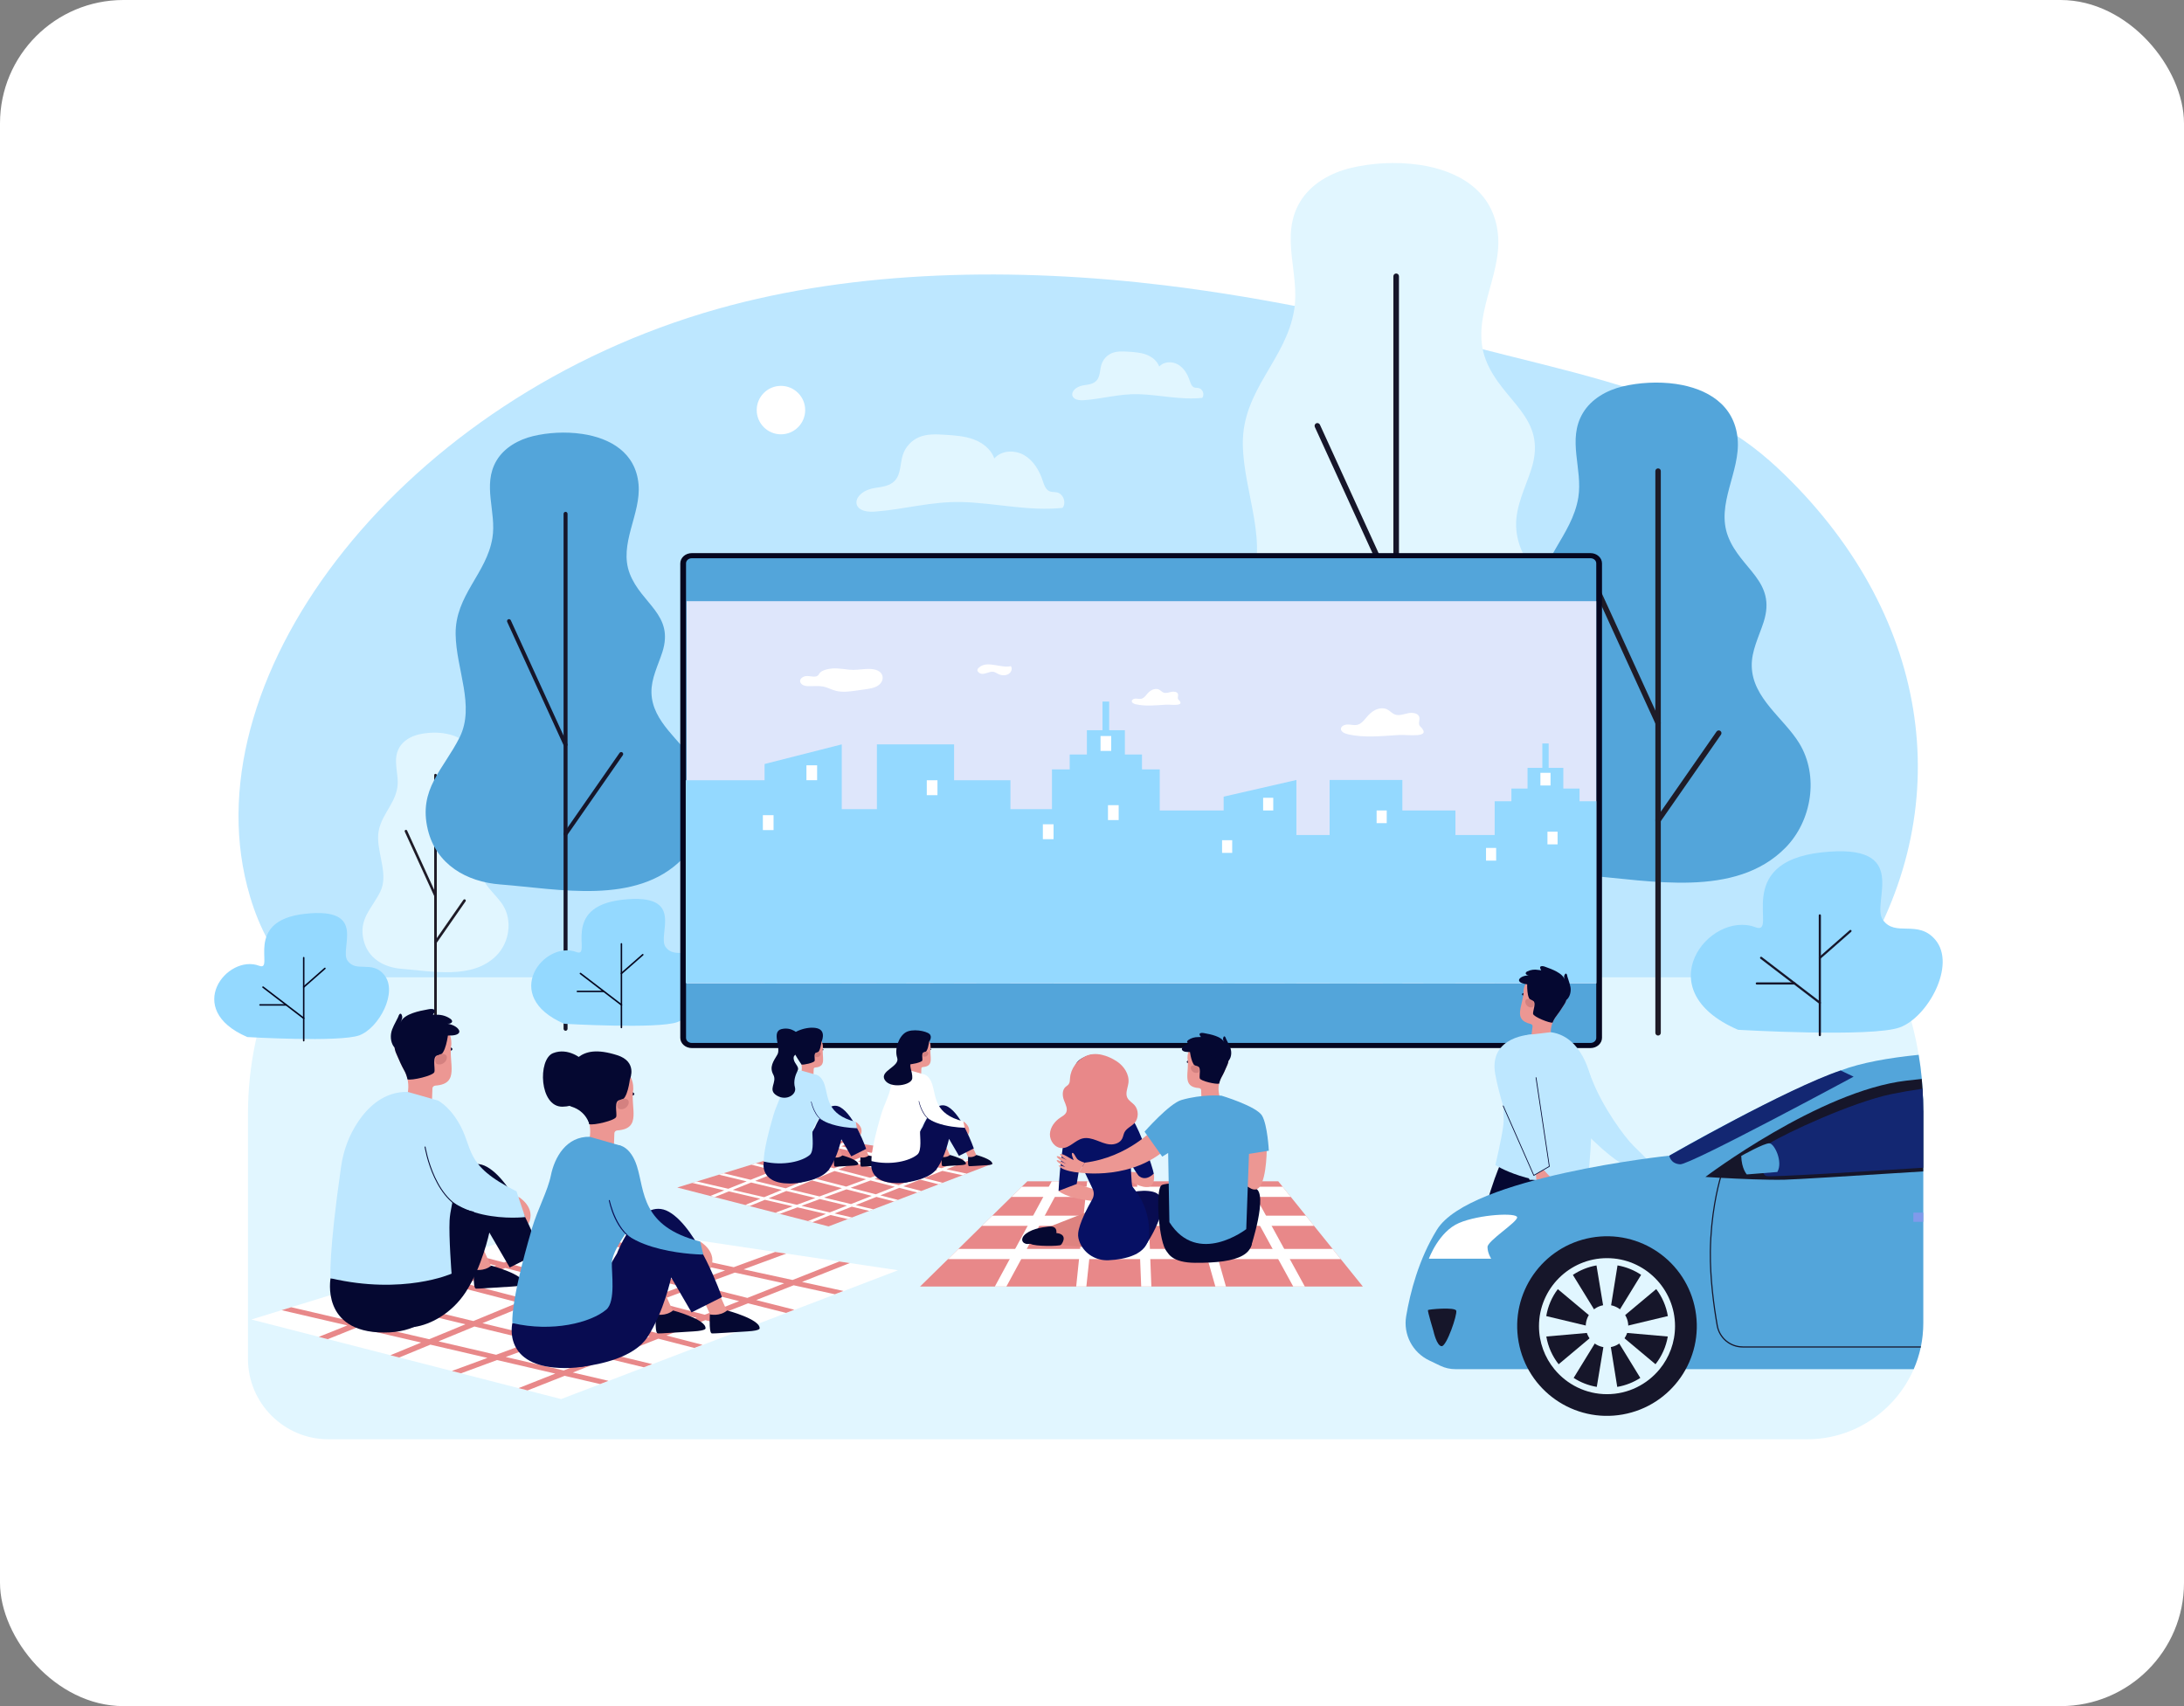 <?xml version="1.0" encoding="UTF-8"?>
<svg id="Layer_2" data-name="Layer 2" xmlns="http://www.w3.org/2000/svg" viewBox="0 0 384 300">
  <rect x="0" y="0" width="384" height="300" fill="#808080" stroke="none"/>
  <defs>
    <style>
      .cls-1 {
        fill: #d48180;
      }

      .cls-1, .cls-2, .cls-3, .cls-4, .cls-5, .cls-6, .cls-7, .cls-8, .cls-9, .cls-10, .cls-11, .cls-12, .cls-13, .cls-14, .cls-15, .cls-16, .cls-17, .cls-18 {
        stroke-width: 0px;
      }

      .cls-2 {
        fill: #94d9ff;
      }

      .cls-3 {
        fill: #e1f6ff;
      }

      .cls-4 {
        fill: #061064;
      }

      .cls-5 {
        fill: #809aeb;
      }

      .cls-6 {
        fill: #53a5da;
      }

      .cls-7 {
        fill: #e88889;
      }

      .cls-8 {
        fill: #16162a;
      }

      .cls-9 {
        fill: #bde7ff;
      }

      .cls-10 {
        fill: #080c51;
      }

      .cls-11 {
        fill: #1e1b27;
      }

      .cls-12 {
        fill: #050831;
      }

      .cls-13 {
        fill: #de8380;
      }

      .cls-14 {
        fill: #132772;
      }

      .cls-15 {
        fill: #05061f;
      }

      .cls-16 {
        fill: #ec9793;
      }

      .cls-17 {
        fill: #fff;
      }

      .cls-18 {
        fill: #dee6fb;
      }
    </style>
  </defs>
  <g id="_レイヤー_1" data-name="レイヤー 1">
    <rect class="cls-17" width="384" height="300" rx="21.7" ry="21.7"/>
    <g>
      <path class="cls-3" d="M338.15,195.3v37.37c0,1.4-.14,2.76-.41,4.09-.01.07-.03.14-.04.2-.29,1.32-.7,2.59-1.23,3.81-3.15,7.23-10.37,12.31-18.72,12.31H57.72c-7.77,0-14.12-6.36-14.12-14.12v-43.12c0-33.47,27.38-60.85,60.85-60.85h173.39c29.83,0,54.79,21.95,59.51,50.5.23,1.4.41,2.81.55,4.24.05.57.1,1.14.13,1.72.08,1.27.12,2.56.12,3.86Z"/>
      <path class="cls-9" d="M325.5,171.85H51.78c-.24-.26-.48-.53-.71-.8-4.04-4.7-6.27-9.96-7.62-15.26-9.6-37.58,27.48-85.9,82.78-101.49,24.44-6.89,52.4-7.31,78.63-4.12,18.72,2.28,36.78,6.31,54.41,10.87,14.75,3.81,32.12,7.4,44.1,14.34,4.61,2.67,8.3,5.92,11.63,9.28,25.35,25.62,29.19,59.36,10.5,87.18Z"/>
      <g>
        <path class="cls-3" d="M249.56,28.98c6.9,1.02,13.12,4.59,13.83,12.35.67,7.35-4.94,14.62-2.16,21.91,2.85,7.47,10.97,10.03,8.01,19.27-1.06,3.29-2.76,6.5-2.67,9.96.18,7.24,7.25,11.66,10.7,17.35,4.46,7.33,2.81,17.43-3.13,23.46-11.28,11.46-30.41,7.34-44.64,6.26-8.27-.63-15.73-4.87-17.79-13.46-2.4-9.97,3.88-14.78,7.81-22.66,3.82-7.67-.88-16.71-1-25.29-.13-9.58,7.61-14.85,9.03-23.65,1.03-6.37-2.56-12.93,1.01-18.95,1.89-3.19,5.39-5.15,8.99-6.01,3.57-.85,7.92-1.14,12.02-.53Z"/>
        <path class="cls-8" d="M245.48,175.4c-.27,0-.49-.22-.49-.49V48.58c0-.27.22-.49.49-.49s.49.22.49.49v126.33c0,.27-.22.49-.49.49Z"/>
        <path class="cls-8" d="M245.48,105.71c-.19,0-.36-.11-.44-.29l-13.86-30.34c-.11-.24,0-.53.24-.65.24-.11.53,0,.65.24l13.86,30.34c.11.24,0,.53-.24.65-.07.03-.13.04-.2.04Z"/>
        <path class="cls-8" d="M245.48,127.62c-.1,0-.19-.03-.28-.09-.22-.15-.28-.46-.12-.68l13.65-19.62c.15-.22.46-.28.68-.12.22.15.28.46.12.68l-13.65,19.62c-.09.14-.25.21-.4.21Z"/>
      </g>
      <g>
        <path class="cls-6" d="M294.71,67.52c5.4.8,10.26,3.59,10.81,9.66.52,5.75-3.86,11.43-1.69,17.13,2.23,5.84,8.58,7.84,6.26,15.07-.83,2.57-2.16,5.08-2.09,7.78.14,5.66,5.67,9.12,8.37,13.56,3.48,5.73,2.19,13.63-2.44,18.34-8.82,8.96-23.78,5.74-34.9,4.89-6.46-.49-12.29-3.8-13.91-10.52-1.88-7.8,3.04-11.55,6.11-17.72,2.99-6-.69-13.07-.78-19.77-.1-7.49,5.95-11.61,7.06-18.49.8-4.98-2-10.11.79-14.81,1.48-2.49,4.21-4.03,7.03-4.7,2.79-.66,6.19-.89,9.4-.42Z"/>
        <path class="cls-11" d="M291.53,182.09c-.26,0-.48-.21-.48-.48v-98.77c0-.26.21-.48.48-.48s.48.21.48.48v98.77c0,.26-.21.48-.48.48Z"/>
        <path class="cls-11" d="M291.53,127.61c-.18,0-.35-.1-.43-.28l-10.84-23.72c-.11-.24,0-.52.24-.63.24-.11.52,0,.63.24l10.84,23.72c.11.24,0,.52-.24.63-.06.03-.13.04-.2.04Z"/>
        <path class="cls-11" d="M291.53,144.73c-.09,0-.19-.03-.27-.09-.22-.15-.27-.45-.12-.66l10.67-15.34c.15-.22.45-.27.66-.12.22.15.27.45.12.66l-10.67,15.34c-.09.13-.24.2-.39.2Z"/>
      </g>
      <g>
        <path class="cls-3" d="M78.09,128.96c2.58.38,4.91,1.72,5.18,4.63.25,2.75-1.85,5.48-.81,8.2,1.07,2.8,4.11,3.75,3,7.22-.4,1.23-1.03,2.43-1,3.73.07,2.71,2.71,4.37,4.01,6.49,1.67,2.74,1.05,6.53-1.17,8.78-4.22,4.29-11.39,2.75-16.71,2.34-3.1-.24-5.89-1.82-6.66-5.04-.9-3.73,1.45-5.53,2.92-8.49,1.43-2.87-.33-6.26-.37-9.47-.05-3.59,2.85-5.56,3.38-8.86.38-2.38-.96-4.84.38-7.09.71-1.19,2.02-1.93,3.37-2.25,1.34-.32,2.96-.43,4.5-.2Z"/>
        <path class="cls-11" d="M76.57,183.83c-.13,0-.23-.1-.23-.23v-47.3c0-.13.1-.23.23-.23s.23.1.23.23v47.3c0,.13-.1.23-.23.23Z"/>
        <path class="cls-11" d="M76.57,157.73c-.09,0-.17-.05-.21-.13l-5.19-11.36c-.05-.11,0-.25.11-.3.11-.05.25,0,.3.11l5.19,11.36c.05.11,0,.25-.11.3-.03.01-.06.02-.09.02Z"/>
        <path class="cls-11" d="M76.56,165.94s-.09-.01-.13-.04c-.1-.07-.13-.21-.06-.32l5.11-7.35c.07-.1.21-.13.32-.06.1.07.13.21.06.32l-5.11,7.35c-.04.06-.12.1-.19.1Z"/>
      </g>
      <g>
        <path class="cls-2" d="M43.42,182.35s16.35.96,19.76-.3c3.4-1.25,6.92-7.63,4.32-10.7-2.13-2.51-4.87-.28-6.39-2.42-1.52-2.13,3.65-9.47-7.47-8.25-11.12,1.22-5.19,10.23-8.07,9.14-5.64-2.13-13.41,7.66-2.13,12.51Z"/>
        <path class="cls-15" d="M53.4,183.13c-.07,0-.13-.06-.13-.13v-14.61c0-.07.06-.13.13-.13s.13.06.13.13v14.61c0,.07-.06.13-.13.13Z"/>
        <path class="cls-15" d="M53.4,173.7s-.07-.02-.1-.05c-.05-.06-.04-.14.01-.19l3.73-3.28c.06-.05.14-.04.19.01.05.06.04.14-.01.19l-3.73,3.28s-.06.03-.09.03Z"/>
        <path class="cls-15" d="M53.4,179.19s-.06,0-.08-.03l-7.16-5.48c-.06-.04-.07-.13-.02-.19.04-.06.13-.07.19-.02l7.16,5.48c.06.04.07.13.02.19-.03.03-.07.05-.11.05Z"/>
        <path class="cls-15" d="M50.32,176.83h-4.61c-.07,0-.13-.06-.13-.13s.06-.13.13-.13h4.61c.07,0,.13.06.13.13s-.06.13-.13.13Z"/>
      </g>
      <g>
        <path class="cls-6" d="M102.36,76.3c4.95.73,9.41,3.29,9.91,8.85.48,5.27-3.54,10.48-1.55,15.7,2.04,5.36,7.86,7.19,5.74,13.81-.76,2.36-1.98,4.66-1.92,7.14.13,5.19,5.19,8.36,7.67,12.43,3.19,5.25,2.01,12.49-2.24,16.81-8.09,8.21-21.8,5.26-32,4.48-5.93-.45-11.27-3.49-12.75-9.64-1.72-7.15,2.78-10.59,5.6-16.24,2.74-5.5-.63-11.98-.71-18.12-.09-6.87,5.45-10.64,6.47-16.95.74-4.56-1.83-9.27.72-13.58,1.35-2.28,3.86-3.69,6.44-4.31,2.56-.61,5.67-.82,8.61-.38Z"/>
        <path class="cls-8" d="M99.44,181.25c-.19,0-.35-.16-.35-.35v-90.55c0-.19.16-.35.35-.35s.35.16.35.35v90.55c0,.19-.16.35-.35.35Z"/>
        <path class="cls-8" d="M99.44,131.3c-.13,0-.26-.08-.32-.2l-9.94-21.74c-.08-.18,0-.38.17-.46.18-.08.38,0,.46.17l9.94,21.74c.08.18,0,.38-.17.46-.05.02-.1.03-.15.03Z"/>
        <path class="cls-8" d="M99.44,147c-.07,0-.14-.02-.2-.06-.16-.11-.2-.33-.09-.49l9.78-14.06c.11-.16.33-.2.49-.09.16.11.2.33.09.49l-9.78,14.06c-.07.1-.18.15-.29.15Z"/>
      </g>
      <g>
        <path class="cls-2" d="M99.21,180.02s16.47.96,19.9-.3c3.43-1.26,6.97-7.68,4.35-10.78-2.15-2.53-4.91-.28-6.44-2.43-1.53-2.15,3.68-9.54-7.53-8.31-11.2,1.23-5.23,10.31-8.13,9.21-5.68-2.15-13.51,7.72-2.15,12.61Z"/>
        <path class="cls-15" d="M109.26,180.81c-.07,0-.13-.06-.13-.13v-14.72c0-.07.06-.13.13-.13s.13.06.13.13v14.72c0,.07-.06.13-.13.13Z"/>
        <path class="cls-15" d="M109.26,171.31s-.07-.02-.1-.05c-.05-.06-.04-.14.01-.19l3.76-3.3c.06-.05.14-.04.19.01.05.06.04.14-.01.19l-3.76,3.3s-.06.03-.09.03Z"/>
        <path class="cls-15" d="M109.26,176.83s-.06,0-.08-.03l-7.21-5.52c-.06-.04-.07-.13-.02-.19.05-.06.13-.07.19-.02l7.21,5.52c.06.04.07.13.02.19-.03.03-.07.05-.11.05Z"/>
        <path class="cls-15" d="M106.15,174.46h-4.64c-.07,0-.13-.06-.13-.13s.06-.13.13-.13h4.64c.07,0,.13.06.13.13s-.06.13-.13.13Z"/>
      </g>
      <path class="cls-3" d="M168.96,88.27c5.98.15,11.93,1.67,17.87,1.03.7-.92.12-2.48-1-2.72-.41-.09-.85-.03-1.24-.17-.74-.28-1.02-1.15-1.26-1.9-.6-1.8-1.64-3.55-3.28-4.49-1.65-.94-3.97-.85-5.22.59-.57-1.6-2.04-2.76-3.64-3.35-1.6-.59-3.32-.7-5.02-.81-1.55-.1-3.17-.18-4.6.43-1.31.56-2.36,1.7-2.81,3.05-.52,1.56-.32,3.46-1.47,4.64-.84.86-2.14,1.04-3.33,1.21-4.15.57-4.8,4.53-.12,4.18,5.1-.38,9.94-1.81,15.13-1.68h0Z"/>
      <path class="cls-3" d="M200.11,69.31c3.77.1,7.53,1.06,11.28.65.44-.58.08-1.57-.63-1.72-.26-.06-.54-.02-.78-.11-.47-.18-.64-.73-.8-1.2-.38-1.14-1.03-2.24-2.07-2.84-1.04-.6-2.51-.53-3.29.37-.36-1.01-1.29-1.74-2.29-2.11-1.01-.37-2.1-.44-3.17-.51-.98-.06-2-.11-2.9.27-.83.35-1.49,1.07-1.78,1.93-.33.99-.2,2.19-.93,2.93-.53.55-1.35.66-2.1.76-2.62.36-3.03,2.86-.07,2.64,3.22-.24,6.27-1.14,9.55-1.06h0Z"/>
      <rect class="cls-6" x="120.12" y="97.71" width="161.05" height="86.13" rx=".47" ry=".47"/>
      <path class="cls-15" d="M279.66,184.29H121.63c-1.11,0-2.02-.81-2.02-1.8v-83.43c0-.99.91-1.8,2.02-1.8h158.02c1.11,0,2.02.81,2.02,1.8v83.43c0,.99-.91,1.8-2.02,1.8ZM121.63,98.16c-.56,0-1.01.4-1.01.9v83.43c0,.5.45.9,1.01.9h158.02c.56,0,1.01-.4,1.01-.9v-83.43c0-.5-.45-.9-1.01-.9H121.63Z"/>
      <g>
        <polygon class="cls-17" points="98.66 246.01 157.89 223.36 100.18 214.74 44.2 232.02 98.66 246.01"/>
        <path class="cls-7" d="M149.47,222.1l-1.9-.28-8.22,3.25-8.61-1.87,7.5-2.77-1.95-.29-7.28,2.68-13.33-2.9,5.08-2.1-1.86-.28-4.88,2.02-10.84-2.36,3.64-1.46-1.88-.28-3.43,1.38-4.76-1.04-1.72.53,5.01,1.09-4.38,1.76-5.42-1.37-1.65.51,5.65,1.43-5.6,2.25-6.49-1.69-1.63.5,6.72,1.75-6.89,2.77-7.87-2.04-1.64.51,8.1,2.09-8.36,3.36-9.77-2.36-1.67.52,10.01,2.41-6.64,2.67-11.31-2.63-1.69.52,11.56,2.68-5.02,2.01,1.58.41,5.08-2.04,11.34,2.63-5.41,2.23,1.56.4,5.47-2.26,10.03,2.33-6.25,2.3,1.61.41,6.32-2.33,10.25,2.38-6.45,2.55,1.58.41,6.51-2.57,6.24,1.45,1.48-.57-6.27-1.46,6.17-2.44,6.31,1.52,1.47-.56-6.34-1.53,7.43-2.94,6.31,1.63,1.45-.55-6.34-1.64,6.84-2.7,6.46,1.68,1.45-.55-6.48-1.69,6.08-2.4,6.68,1.69,1.46-.56-6.71-1.7,6.58-2.6,7.25,1.58,1.51-.58-7.28-1.59,8.43-3.33ZM114.27,220.51l13.22,2.88-6.17,2.28-12.1-3.07,5.06-2.09ZM94.06,228.86l6.73-2.78,11.36,2.96-7.17,2.64-10.92-2.82ZM103.5,232.23l-8.11,2.99-10.56-2.55,7.85-3.24,10.82,2.8ZM102.17,225.51l5.65-2.34,12,3.04-6.2,2.28-11.46-2.99ZM101.74,217.78l10.87,2.37-4.97,2.05-10.37-2.63,4.47-1.79ZM95.86,220.14l10.39,2.63-5.64,2.33-10.38-2.71,5.62-2.26ZM88.83,222.96l10.4,2.71-6.73,2.78-10.56-2.73,6.89-2.76ZM80.54,226.29l10.58,2.74-7.89,3.26-11.01-2.66,8.32-3.34ZM75.48,235.49l-11.31-2.63,6.62-2.66,11.04,2.66-6.35,2.62ZM87.24,238.22l-10.14-2.36,6.32-2.61,10.45,2.52-6.64,2.45ZM99.11,240.98l-10.19-2.37,6.62-2.44,9.77,2.36-6.2,2.45ZM106.75,237.96l-9.71-2.34,8.06-2.97,9.12,2.36-7.48,2.96ZM115.65,234.44l-9.06-2.34,7.16-2.64,8.74,2.28-6.84,2.7ZM123.91,231.18l-8.68-2.26,6.21-2.29,8.52,2.16-6.06,2.39ZM131.39,228.22l-8.46-2.14,6.27-2.31,8.68,1.89-6.49,2.57Z"/>
      </g>
      <g>
        <path class="cls-16" d="M91.13,210.43s3.24,1.84,1.78,4.8l-1.78-3.06v-1.74Z"/>
        <g>
          <path class="cls-16" d="M93.5,217.37s2.33,5.33,2.4,5.36c.07.03.08.72.08.72l-1.05,1.02-1.43.24s-2.15-5.08-2.64-5.55,2.64-1.79,2.64-1.79Z"/>
          <path class="cls-12" d="M92.85,223.24s1.71.41,3.03-.69c0,0,5.72,1.52,5.71,3.1,0,0,.28.44-2.12.58-2.4.14-6.12.4-6.23.36-.11-.05-.55.25-.4-3.36Z"/>
        </g>
        <g>
          <path class="cls-16" d="M83.99,217.37s2.33,5.33,2.4,5.36c.07.03.08.72.08.72l-1.05,1.02-1.43.24s-2.15-5.08-2.64-5.55c-.49-.48,2.64-1.79,2.64-1.79Z"/>
          <path class="cls-12" d="M83.34,223.24s1.71.41,3.03-.69c0,0,5.72,1.52,5.71,3.1,0,0,.28.44-2.12.58-2.4.14-6.12.4-6.23.36-.11-.05-.55.25-.4-3.36Z"/>
        </g>
        <path class="cls-12" d="M76.54,212.43s3.96-10.15,9.1-7.24c5.14,2.91,9.32,15.01,9.32,15.01l-5.34,2.68-3.58-6.15s-1.28,6.08-4.19,10.52c-2.37,3.61-6.06,5.68-9.06,6.09-6.67.91,3.76-20.91,3.76-20.91Z"/>
        <path class="cls-12" d="M58.12,224.77s-1.79,9.49,9.34,9.54c11.13.06,11.94-10.34,11.94-10.34l-21.28.8Z"/>
        <g>
          <path class="cls-12" d="M77.52,184.72s-.09-.03-.13-.06c-.11-.1-.11-.25,0-.35.32-.3,1.16-.69,2.06-.02.12.09.13.24.03.35-.1.11-.27.12-.39.04-.73-.55-1.29-.05-1.31-.02-.07.07-.17.09-.26.07Z"/>
          <path class="cls-16" d="M79.36,183.61h0c0-.06,0-.12,0-.18.02-2.63-2.4-4.72-5.33-4.51-2.44.17-4.45,1.96-4.69,4.19-.09.83.06,1.61.4,2.3.46,1.07.86,1.98,1.29,2.74.71,1.25.92,2.7.65,4.1l-.21,1.1c3.08,1.47,4.49.06,4.49.06l.07-2.02c0-.26.24-.48.53-.5,0,0,0,0,0,0,4.39-.31,2.24-3.94,2.8-7.27Z"/>
          <path class="cls-12" d="M72.02,181.26l-2.7,2.43c.02.61.17,1.19.42,1.71.46,1.07.86,1.98,1.29,2.74.3.52.5,1.08.62,1.65,0,0,0,0,0,0,.7.25,4.52-.63,4.72-1.28.21-.65-.53-3.02.77-2.95,1.22.07,1.65-3.73,1.65-3.73l-3.12-.94-3.66.37Z"/>
          <path class="cls-1" d="M76.62,185.98c.05-.16.17-.3.32-.39.31-.19.89-.44,1.38-.14.72.44-.19,2.13-1.55,1.63,0,0-.41-.25-.15-1.1Z"/>
          <path class="cls-12" d="M68.92,181.08c.19-.51.44-.99.69-1.47.12-.24.25-.48.37-.73.08-.17.16-.54.37-.62.27-.11.39.5.38.64-.03.33-.23.63-.29.95.17-.87,1.32-1.42,2.13-1.71.89-.32,1.86-.51,2.8-.68.22-.04.44-.07.65-.04.77.13.35.65.09.99,0,.01.61.02.68.02.87-.02,1.74.24,2.42.73.24.17.43.47.13.7-.18.14-.46.18-.68.14.52.09,1.06.26,1.48.55.27.18.64.52.62.86-.02.34-.44.52-.76.59-.83.18-1.71.02-2.55.08-.94.07-1.86.25-2.75.56-.73.25-1.42.59-2.15.84-.61.22-1.25.37-1.88.51-.42.09-1.18.41-1.45.03-.58-.83-.63-2.03-.29-2.95Z"/>
        </g>
        <path class="cls-9" d="M71.72,192.01s3.6,1.01,5.15,1.47c2.4.72,4.44,11.29,4.44,11.29,0,0-2.11,6.84-2.26,9.8-.15,2.96.35,9.39.35,9.39,0,0-8.46,3.79-21.28.8,0,0-.4-4,1.86-19.66.4-2.78,1.38-5.45,2.94-7.79,1.81-2.72,4.66-5.41,8.8-5.31Z"/>
        <path class="cls-9" d="M76.86,193.49s1.77.63,3.67,3.73c2.88,4.7.77,7.56,10.28,12.26l1.52,4.53s-14.13,1.7-17.27-8.76c-3.14-10.46,1.8-11.76,1.8-11.76Z"/>
        <path class="cls-12" d="M83.3,213.21c-6.96-.98-8.64-11.47-8.65-11.58l.16-.02c.02.1,1.67,10.48,8.51,11.44l-.02.16Z"/>
      </g>
      <g>
        <path class="cls-16" d="M123.1,218.32s3.24,1.84,1.78,4.8l-1.78-3.06v-1.74Z"/>
        <g>
          <path class="cls-16" d="M125.48,225.25s2.33,5.33,2.4,5.36c.07.03.08.72.08.72l-1.05,1.02-1.43.24s-2.15-5.08-2.64-5.55c-.49-.48,2.64-1.79,2.64-1.79Z"/>
          <path class="cls-12" d="M124.82,231.12s1.71.41,3.03-.69c0,0,5.72,1.52,5.71,3.1,0,0,.28.44-2.12.58-2.4.14-6.12.4-6.23.36-.1-.05-.55.25-.4-3.36Z"/>
        </g>
        <g>
          <path class="cls-16" d="M115.97,225.25s2.33,5.33,2.4,5.36c.07.03.08.72.08.72l-1.05,1.02-1.43.24s-2.15-5.08-2.64-5.55c-.49-.48,2.64-1.79,2.64-1.79Z"/>
          <path class="cls-12" d="M115.31,231.12s1.71.41,3.03-.69c0,0,5.72,1.52,5.71,3.1,0,0,.28.44-2.12.58-2.4.14-6.12.4-6.23.36-.11-.05-.55.25-.4-3.36Z"/>
        </g>
        <path class="cls-10" d="M108.51,220.32s3.96-10.15,9.1-7.24c5.14,2.91,9.32,15.01,9.32,15.01l-5.34,2.68-3.58-6.15s-1.28,6.08-4.19,10.52c-2.37,3.61-8.35,4.76-11.34,5.17-6.67.91,6.05-19.99,6.05-19.99Z"/>
        <path class="cls-10" d="M90.09,232.65s-1.92,7.85,9.21,7.91c11.13.06,12.07-8.71,12.07-8.71l-21.28.8Z"/>
        <g>
          <path class="cls-12" d="M109.5,192.61s-.09-.03-.13-.06c-.11-.1-.11-.25,0-.35.32-.3,1.16-.69,2.06-.02.12.09.13.24.03.35-.1.11-.27.12-.39.04-.73-.55-1.29-.05-1.31-.02-.07.07-.17.09-.26.07Z"/>
          <path class="cls-16" d="M111.34,191.49h0c0-.06,0-.12,0-.18.02-2.63-2.4-4.72-5.33-4.51-2.44.17-4.45,1.96-4.69,4.19-.09.83.06,1.61.4,2.3.46,1.07.86,1.98,1.29,2.74.71,1.25.92,2.7.65,4.1l-.21,1.1c3.08,1.47,4.5.06,4.5.06l.07-2.02c0-.26.24-.48.53-.5,0,0,0,0,0,0,4.39-.31,2.24-3.94,2.8-7.27Z"/>
          <path class="cls-12" d="M103.99,189.14l-2.7,2.43c.02.61.17,1.19.42,1.71.46,1.07.86,1.98,1.29,2.74.3.52.5,1.08.62,1.65,0,0,0,0,0,0,.7.25,4.52-.63,4.72-1.28.21-.65-.53-3.02.77-2.95,1.22.07,1.65-3.73,1.65-3.73l-3.12-.94-3.66.37Z"/>
          <path class="cls-1" d="M108.6,193.86c.05-.16.17-.3.32-.39.31-.19.89-.44,1.38-.14.72.44-.19,2.13-1.55,1.63,0,0-.41-.25-.15-1.1Z"/>
        </g>
        <path class="cls-6" d="M103.69,199.9s3.6,1.01,5.15,1.47c2.4.72,4.44,11.29,4.44,11.29,0,0-5.56,6.37-5.7,9.33-.08,1.68.71,6.85-.97,8.28-2.74,2.32-9.49,4.02-16.51,2.38,0,0-.51-3.25,3.46-16.73.99-3.37,2.74-6.48,3.3-9.24.64-3.17,2.71-6.89,6.85-6.79Z"/>
        <path class="cls-6" d="M108.84,201.37s2.03.19,3.14,3.66c1.41,4.43.69,10.65,11.13,13.28l.54,2.29s-14.39-.06-16.61-7.48c-3.13-10.46,1.8-11.76,1.8-11.76Z"/>
        <path class="cls-10" d="M112.1,218.35c-3.96-1.36-5.05-7.25-5.06-7.31l.16-.03c.01.06,1.23,6.01,5.09,7.34h-.2Z"/>
        <path class="cls-12" d="M110.78,189.71s1.34-3.03-2.27-4.17c-3.61-1.14-5.47-.66-6.83.35-1.36,1.01-3.79-.55-4.47.57-.68,1.12.77,7.35,3.32,8.15,2.55.8,3.1,3.07,3.1,3.07l7.15-7.96Z"/>
        <path class="cls-12" d="M102.37,186.37c.06-.08-2.44-2.27-5.14-1.18-2.7,1.09-2.42,9.46,1.66,9.41,4.08-.05,4.67-3.67,4.67-3.67l-1.18-4.57Z"/>
      </g>
      <g>
        <polygon class="cls-7" points="145.68 215.65 174.61 204.59 146.43 200.38 119.08 208.81 145.68 215.65"/>
        <path class="cls-17" d="M170.5,203.97l-.93-.14-4.01,1.59-4.2-.92,3.66-1.35-.95-.14-3.55,1.31-6.51-1.42,2.48-1.03-.91-.14-2.38.98-5.29-1.15,1.78-.71-.92-.14-1.68.67-2.32-.51-.84.26,2.45.53-2.14.86-2.65-.67-.8.25,2.76.7-2.74,1.1-3.17-.83-.8.25,3.28.86-3.37,1.35-3.84-.99-.8.25,3.96,1.02-4.08,1.64-4.77-1.15-.82.25,4.89,1.18-3.24,1.3-5.52-1.28-.82.25,5.64,1.31-2.45.98.77.2,2.48-1,5.54,1.29-2.64,1.09.76.2,2.67-1.1,4.9,1.14-3.05,1.13.79.2,3.09-1.14,5.01,1.16-3.15,1.25.77.2,3.18-1.26,3.05.71.73-.28-3.06-.71,3.02-1.19,3.08.74.72-.27-3.09-.75,3.63-1.44,3.08.8.71-.27-3.1-.8,3.34-1.32,3.15.82.71-.27-3.17-.83,2.97-1.17,3.26.83.71-.27-3.28-.83,3.22-1.27,3.54.77.74-.28-3.56-.77,4.12-1.63ZM153.31,203.19l6.46,1.41-3.02,1.11-5.91-1.5,2.47-1.02ZM143.44,207.27l3.29-1.36,5.55,1.45-3.5,1.29-5.33-1.38ZM148.05,208.92l-3.96,1.46-5.16-1.24,3.83-1.58,5.29,1.37ZM147.4,205.64l2.76-1.14,5.86,1.48-3.03,1.12-5.6-1.46ZM147.19,201.86l5.31,1.16-2.43,1-5.06-1.28,2.18-.88ZM144.32,203.01l5.08,1.29-2.75,1.14-5.07-1.32,2.74-1.1ZM140.88,204.39l5.08,1.32-3.29,1.36-5.16-1.33,3.36-1.35ZM136.83,206.02l5.17,1.34-3.85,1.59-5.38-1.3,4.06-1.63ZM134.36,210.51l-5.52-1.28,3.23-1.3,5.39,1.3-3.1,1.28ZM140.11,211.85l-4.95-1.15,3.09-1.28,5.11,1.23-3.24,1.2ZM145.9,213.19l-4.98-1.16,3.23-1.19,4.77,1.15-3.03,1.2ZM149.63,211.72l-4.74-1.14,3.94-1.45,4.45,1.15-3.65,1.44ZM153.98,210l-4.42-1.14,3.5-1.29,4.27,1.11-3.34,1.32ZM158.01,208.4l-4.24-1.1,3.04-1.12,4.16,1.05-2.96,1.17ZM161.67,206.96l-4.13-1.05,3.06-1.13,4.24.92-3.17,1.25Z"/>
      </g>
      <g>
        <path class="cls-16" d="M150.43,197.25s1.58.9.87,2.35l-.87-1.5v-.85Z"/>
        <g>
          <path class="cls-16" d="M151.59,200.64s1.14,2.6,1.17,2.62c.03.02.04.35.04.35l-.51.5-.7.12s-1.05-2.48-1.29-2.71c-.24-.23,1.29-.87,1.29-.87Z"/>
          <path class="cls-12" d="M151.27,203.51s.84.2,1.48-.34c0,0,2.79.74,2.79,1.52,0,0,.14.22-1.03.28-1.17.07-2.99.2-3.04.17-.05-.02-.27.12-.19-1.64Z"/>
        </g>
        <g>
          <path class="cls-16" d="M146.95,200.64s1.14,2.6,1.17,2.62c.03.02.04.35.04.35l-.51.5-.7.12s-1.05-2.48-1.29-2.71c-.24-.23,1.29-.87,1.29-.87Z"/>
          <path class="cls-12" d="M146.63,203.51s.84.2,1.48-.34c0,0,2.79.74,2.79,1.52,0,0,.14.22-1.03.28-1.17.07-2.99.2-3.04.17-.05-.02-.27.12-.19-1.64Z"/>
        </g>
        <path class="cls-10" d="M143.3,198.23s1.93-4.96,4.44-3.54c2.51,1.42,4.55,7.33,4.55,7.33l-2.61,1.31-1.75-3s-.63,2.97-2.05,5.14c-1.16,1.76-4.08,2.33-5.54,2.53-3.26.45,2.95-9.76,2.95-9.76Z"/>
        <path class="cls-10" d="M134.31,204.25s-.94,3.83,4.5,3.86c5.44.03,5.89-4.25,5.89-4.25l-10.39.39Z"/>
        <g>
          <path class="cls-12" d="M143.79,184.69s-.04-.01-.06-.03c-.05-.05-.05-.12,0-.17.16-.15.57-.34,1,0,.06.04.06.12.02.17-.05.05-.13.06-.19.02-.36-.27-.63-.02-.64-.01-.03.03-.08.04-.13.03Z"/>
          <path class="cls-16" d="M144.68,184.15h0s0-.06,0-.09c0-1.29-1.17-2.31-2.6-2.2-1.19.08-2.17.96-2.29,2.05-.04.4.03.78.19,1.12.22.52.42.97.63,1.34.35.61.45,1.32.32,2l-.1.54c1.5.72,2.2.03,2.2.03l.04-.99c0-.13.12-.23.26-.24,0,0,0,0,0,0,2.14-.15,1.1-1.92,1.37-3.55Z"/>
          <path class="cls-12" d="M141.1,183l-1.32,1.19c0,.3.08.58.2.84.22.52.42.97.63,1.34.14.26.24.53.31.81,0,0,0,0,0,0,.34.12,2.21-.31,2.31-.63.1-.32-.26-1.47.38-1.44.6.03.81-1.82.81-1.82l-1.53-.46-1.79.18Z"/>
          <path class="cls-1" d="M143.35,185.31c.02-.08.08-.15.16-.19.15-.09.43-.22.67-.07.35.21-.09,1.04-.76.8,0,0-.2-.12-.07-.54Z"/>
        </g>
        <path class="cls-9" d="M140.95,188.26s1.76.49,2.51.72c1.17.35,2.17,5.51,2.17,5.51,0,0-2.72,3.11-2.79,4.56-.04.82.35,3.35-.47,4.04-1.34,1.13-4.64,1.96-8.07,1.16,0,0-.25-1.59,1.69-8.17.48-1.65,1.34-3.17,1.61-4.51.31-1.55,1.32-3.36,3.34-3.31Z"/>
        <path class="cls-9" d="M143.46,188.98s.99.09,1.53,1.79c.69,2.16.34,5.2,5.44,6.49l.26,1.12s-7.03-.03-8.11-3.65c-1.53-5.11.88-5.74.88-5.74Z"/>
        <path class="cls-10" d="M145.06,197.27c-1.93-.66-2.47-3.54-2.47-3.57h.08s.6,2.92,2.49,3.57h-.1Z"/>
        <path class="cls-12" d="M144.41,183.28s.98-2.03-.73-2.47c-1.7-.44-4.64.61-4.88,1.82-.24,1.22,2.11,4.53,2.11,4.53l3.49-3.89Z"/>
        <path class="cls-12" d="M140.36,181.85s-1.08-1.34-2.94-.9c-1.86.44-.03,3.3-.74,4.49-.71,1.19-1.45,2.18-.71,3.54.74,1.36-1.11,2.62.61,3.66,1.72,1.04,3.52-.21,3.2-1.39-.33-1.18.09-2.24.47-3.01.38-.77-.83-1.29-.7-2.35.14-1.06,5.5-2.56.81-4.04Z"/>
      </g>
      <path class="cls-17" d="M133.05,72.11c0-2.36,1.91-4.26,4.26-4.26s4.26,1.91,4.26,4.26-1.91,4.26-4.26,4.26-4.26-1.91-4.26-4.26Z"/>
      <rect class="cls-18" x="120.72" y="105.71" width="159.94" height="67.21"/>
      <g>
        <rect class="cls-2" x="154.18" y="130.89" width="13.57" height="41.98"/>
        <rect class="cls-2" x="171.68" y="142.28" width="13.57" height="30.6"/>
        <rect class="cls-2" x="164.09" y="137.2" width="13.57" height="35.68"/>
        <rect class="cls-2" x="145.78" y="142.28" width="13.57" height="30.6"/>
        <rect class="cls-2" x="120.57" y="137.2" width="15.93" height="35.68"/>
        <polygon class="cls-2" points="148 130.89 134.43 134.34 134.43 172.88 148 172.88 148 130.89"/>
        <g>
          <rect class="cls-2" x="184.96" y="135.29" width="18.95" height="37.58"/>
          <rect class="cls-2" x="188.08" y="132.67" width="12.71" height="6.12"/>
          <rect class="cls-2" x="191.1" y="128.4" width="6.68" height="5.43"/>
          <rect class="cls-2" x="193.85" y="123.36" width="1.17" height="6.07"/>
        </g>
        <g>
          <rect class="cls-17" x="183.36" y="144.94" width="1.88" height="2.62"/>
          <rect class="cls-17" x="141.79" y="134.57" width="1.88" height="2.62"/>
          <rect class="cls-17" x="134.13" y="143.34" width="1.88" height="2.62"/>
          <rect class="cls-17" x="193.5" y="129.42" width="1.88" height="2.62"/>
          <rect class="cls-17" x="194.81" y="141.58" width="1.88" height="2.62"/>
          <rect class="cls-17" x="162.95" y="137.2" width="1.88" height="2.62"/>
        </g>
      </g>
      <g>
        <rect class="cls-2" x="233.78" y="137.15" width="12.79" height="35.73"/>
        <rect class="cls-2" x="250.27" y="146.83" width="12.79" height="26.04"/>
        <rect class="cls-2" x="243.11" y="142.51" width="12.79" height="30.36"/>
        <rect class="cls-2" x="225.86" y="146.83" width="12.79" height="26.04"/>
        <rect class="cls-2" x="202.09" y="142.51" width="15.02" height="30.36"/>
        <polygon class="cls-2" points="227.94 137.15 215.15 140.08 215.15 172.88 227.94 172.88 227.94 137.15"/>
        <g>
          <rect class="cls-2" x="262.8" y="140.89" width="17.87" height="31.99"/>
          <rect class="cls-2" x="265.74" y="138.66" width="11.98" height="5.21"/>
          <rect class="cls-2" x="268.58" y="135.02" width="6.29" height="4.62"/>
          <rect class="cls-2" x="271.18" y="130.73" width="1.11" height="5.16"/>
        </g>
        <g>
          <rect class="cls-17" x="261.28" y="149.1" width="1.78" height="2.23"/>
          <rect class="cls-17" x="222.09" y="140.28" width="1.78" height="2.23"/>
          <rect class="cls-17" x="214.87" y="147.74" width="1.78" height="2.23"/>
          <rect class="cls-17" x="270.84" y="135.89" width="1.78" height="2.23"/>
          <rect class="cls-17" x="272.08" y="146.24" width="1.78" height="2.23"/>
          <rect class="cls-17" x="242.04" y="142.51" width="1.78" height="2.23"/>
        </g>
      </g>
      <path class="cls-17" d="M199.73,123.85c-.35-.08-.76-.27-.73-.59.03-.28.41-.43.72-.42.32,0,.64.1.95.03.4-.09.67-.42.92-.72.26-.32.56-.63.94-.82.38-.2.88-.26,1.26-.07.3.15.5.42.81.53.42.15.89-.03,1.34-.13.44-.1,1.04-.03,1.17.36.11.33-.16.74.09.99,1.32,1.29-1.27.85-2.21.9-1.75.11-3.54.32-5.28-.07Z"/>
      <path class="cls-17" d="M237,129.11c-.58-.13-1.28-.45-1.23-.99.05-.48.69-.73,1.23-.72.54,0,1.09.17,1.61.06.69-.15,1.14-.71,1.56-1.21.45-.54.94-1.06,1.59-1.39s1.49-.44,2.14-.12c.5.25.85.71,1.38.9.72.26,1.51-.06,2.26-.22.75-.17,1.76-.05,1.99.61.19.55-.28,1.26.16,1.68,2.24,2.18-2.15,1.43-3.75,1.53-2.97.18-6,.54-8.94-.12Z"/>
      <path class="cls-17" d="M177.74,117.12c.32.47.06,1.13-.46,1.42-.52.29-1.21.24-1.75-.02-.29-.14-.55-.33-.86-.39-.78-.15-1.73.7-2.46.21-.63-.43-.33-.81.15-1.14,1.43-.98,3.79.34,5.38-.07Z"/>
      <path class="cls-17" d="M154.15,120.7c-.59.3-1.32.4-2.03.51-.52.07-1.04.15-1.56.22-1.17.17-2.4.33-3.53.06-.82-.2-1.51-.62-2.35-.78-.84-.15-1.72-.03-2.58-.06-.25,0-.5-.03-.72-.11-.48-.16-.77-.56-.69-.93.09-.37.55-.69,1.07-.73.69-.05,1.53.29,2.01-.07.17-.13.23-.3.35-.46.24-.31.69-.49,1.14-.62,1.44-.39,2.63-.12,4.07.03.98.1,1.87-.06,2.83-.12,1.23-.07,2.49.06,2.92,1.01.33.72-.07,1.61-.94,2.04Z"/>
      <g>
        <g>
          <path class="cls-16" d="M269.14,227.24s.37,4.46.34,4.51c-.03.05.21.51.21.51l1.09.31,1.06-.36s-.41-4.22-.25-4.73c.16-.5-2.44-.24-2.44-.24Z"/>
          <path class="cls-12" d="M271.83,232.21s-1.32.32-2.34-.53c0,0-4.41,1.17-4.4,2.39,0,0-.22.34,1.63.45,1.85.11,4.72.31,4.8.28.08-.03.42.2.31-2.59Z"/>
        </g>
        <g>
          <path class="cls-16" d="M280.9,228.42s.37,4.46.34,4.51.21.51.21.51l1.09.31,1.06-.36s-.41-4.22-.25-4.73c.16-.5-2.44-.24-2.44-.24Z"/>
          <path class="cls-12" d="M283.58,233.39s-1.32.32-2.34-.53c0,0-4.41,1.17-4.4,2.39,0,0-.22.34,1.63.45,1.85.11,4.72.31,4.8.28.08-.03.42.2.31-2.59Z"/>
        </g>
        <path class="cls-12" d="M263.93,204.38s-3.31,7.22-4.82,18.18c-1.51,10.96-.74,16.3-.74,16.3l4.8,1.27s-.33-12.85,6.59-24.87c0,0-2.66,15.33.39,26.72l4.36,1.16s.55-20.35,1.8-26.76c.89-4.55,2.63-10.32,2.63-10.32l-15.02-1.68Z"/>
        <g>
          <path class="cls-12" d="M269.13,175.25s.07-.01.1-.03c.09-.06.11-.18.04-.27-.21-.27-.8-.67-1.56-.27-.1.05-.13.17-.07.26.06.09.19.13.29.07.63-.33.99.12,1,.14.05.06.12.09.19.09Z"/>
          <path class="cls-16" d="M267.87,174.18h0s.01-.09.02-.13c.31-2,2.4-3.3,4.6-2.78,1.83.43,3.14,2.04,3.06,3.76-.03.64-.24,1.21-.58,1.7-.48.75-.9,1.4-1.31,1.92-.69.87-1.03,1.94-1,3.04l.03.86c-2.52.74-3.42-.51-3.42-.51l.19-1.55c.03-.2-.12-.39-.34-.44,0,0,0,0,0,0-3.3-.77-1.22-3.27-1.24-5.87Z"/>
          <path class="cls-12" d="M273.74,173.29l1.76,2.18c-.09.46-.27.88-.53,1.25-.48.75-.9,1.4-1.31,1.92-.29.36-.51.76-.68,1.18,0,0,0,0,0,0-.56.1-3.36-1.03-3.43-1.55-.08-.52.77-2.23-.23-2.34-.94-.1-.8-3.04-.8-3.04l2.49-.33,2.74.73Z"/>
          <path class="cls-1" d="M269.66,176.31c-.02-.13-.09-.25-.19-.34-.22-.18-.62-.44-1.03-.28-.6.24-.11,1.64.98,1.43,0,0,.34-.14.25-.82Z"/>
          <path class="cls-12" d="M276.12,173.53c-.08-.41-.21-.81-.34-1.2-.07-.2-.13-.4-.19-.6-.04-.14-.05-.43-.21-.52-.19-.11-.36.34-.37.44-.02.25.09.51.1.76-.02-.68-.83-1.24-1.41-1.56-.64-.35-1.35-.62-2.04-.86-.16-.06-.32-.11-.49-.11-.6,0-.35.45-.19.74,0,0-.47-.06-.52-.07-.66-.12-1.35-.03-1.93.26-.2.1-.39.31-.19.51.12.12.33.19.5.19-.41,0-.83.07-1.19.24-.23.11-.55.32-.57.58-.02.26.27.45.51.54.61.24,1.3.22,1.93.37.7.17,1.39.42,2.02.76.52.28,1.01.62,1.53.9.44.24.9.44,1.37.62.31.12.84.46,1.1.2.54-.56.73-1.47.58-2.21Z"/>
        </g>
        <path class="cls-9" d="M272.66,181.5s-2.86.33-4.09.49c-1.91.25-4.76,8.04-4.76,8.04,0,0,.77,5.46.52,7.73-.25,2.27-1.41,7.1-1.41,7.1,0,0,5.97,3.92,16.08,3.21,0,0,.87-3.28,1.01-16.99,0,0-1.03-8.72-7.34-9.58Z"/>
        <path class="cls-9" d="M275.22,182.68s2.49,1.41,4.67,7.09c1.88,4.9,5.75,10.18,7.34,11.73,1.09,1.06,2.31,2.29,2.31,2.29l-3.23,1.39s-1.68-.33-6.15-4.59c-4.84-4.61-6.01-6.2-6.01-6.2l1.07-11.71Z"/>
        <path class="cls-9" d="M269.39,181.89s-7.76.19-6.48,7.05c1.36,7.32,6.02,18.52,6.02,18.52h4.98l-4.52-25.57Z"/>
        <path class="cls-16" d="M270.98,208.98s.25.96.25,1.09c0,.13-.09.28-.48-.38-.4-.66-.69-2.29-.69-3.2l1.36-.79s.75.87,1.13,1.21c.39.34,1.14.63,1.03.91-.11.28-1.29-.31-1.29-.31,0,0,.24.58.41.86.16.28.82,1.48.53,1.65-.2.12-1.05-1.32-1.05-1.32,0,0,.94,1.81.64,1.9-.31.08-1.3-1.82-1.3-1.82,0,0,.77,1.68.65,1.76-.18.12-.42-.25-.66-.65l-.52-.91Z"/>
        <polygon class="cls-12" points="269.65 206.77 264.22 194.44 264.34 194.39 269.71 206.59 272.34 205.06 270 189.45 270.13 189.43 272.48 205.13 269.65 206.77"/>
      </g>
      <g>
        <path class="cls-6" d="M338.03,191.44c-.04-.58-.08-1.15-.13-1.72-.13-1.43-.31-2.84-.55-4.24-5.31.53-10.11,1.39-13.72,2.75-5.22,1.97-11.39,4.94-16.79,7.72-.1.05-.2.11-.31.16-6.18,3.19-11.28,6.09-12.66,6.89-.1.06-.18.1-.24.14-.03.02-.05.03-.07.04-.02.01-.03.02-.04.03,0,0-.01,0-.01,0,0,0-35.11,3.69-40.86,13.02-3.21,5.2-4.71,11.05-5.41,15.21-.54,3.2,1.11,6.37,4.04,7.77l1.96.94c.83.4,1.74.6,2.66.6h80.58c.53-1.21.94-2.49,1.23-3.81.01-.07.03-.14.04-.2.27-1.32.41-2.69.41-4.09v-37.37c0-1.3-.04-2.58-.12-3.86Z"/>
        <path class="cls-8" d="M338.15,195.3v10.68c-12.48.8-22.69,1.42-24.4,1.46-3.11.07-8.07-.16-11.15-.33-.07,0-.14,0-.21-.01-1.53-.09-2.54-.15-2.54-.15,0,0,20.02-15.14,35.33-16.93.86-.1,1.76-.2,2.71-.3.05.57.1,1.14.13,1.72.08,1.27.12,2.56.12,3.86Z"/>
        <path class="cls-14" d="M323.63,188.23l2.28,1.09s-28.76,15.52-30.5,15.41c-1.74-.11-1.9-1.52-1.9-1.52,0,0,20.68-11.83,30.12-14.98Z"/>
        <path class="cls-17" d="M251.23,221.33s1.74-4.78,5.32-6.29c3.58-1.52,10.2-1.85,10.2-.98s-5.21,4.12-5.21,5.21.65,2.06.65,2.06h-10.96Z"/>
        <path class="cls-8" d="M252.05,234.11s.57,2.6,1.44,2.6,2.77-5.56,2.55-6.24c-.22-.68-4.86-.24-4.97-.11-.11.14.98,3.74.98,3.74Z"/>
        <path class="cls-14" d="M338.15,195.3v10.03c-10.56.68-26.73,1.68-27.55,1.47-.23-.06-.42-.24-.57-.51-.66-1.15-.56-3.87.57-4.87.11-.1.29-.22.53-.38,2.87-1.8,14.54-7.23,21.44-8.66,1.75-.36,3.62-.68,5.45-.94.08,1.27.12,2.56.12,3.86Z"/>
        <path class="cls-6" d="M306.15,203.26s4.1-2.32,4.98-2.22c.88.1,2.4,3.25,1.37,5.04l-5.37.43s-.92-.98-.98-3.26Z"/>
        <path class="cls-8" d="M306.42,236.75h31.32c-.01.07-.03.14-.04.2h-31.28c-2.27,0-4.2-1.62-4.59-3.85-.59-3.35-1.27-8.34-1.21-13.07.09-6.43,1.3-11.27,1.77-12.93.11-.39.18-.61.19-.62l.19.06s-.07.2-.17.56c-.46,1.6-1.69,6.45-1.78,12.92-.06,4.71.62,9.69,1.21,13.04.37,2.13,2.22,3.68,4.39,3.68Z"/>
        <path class="cls-5" d="M338.15,213.22v1.63h-1.68s-.06-.03-.06-.06v-1.5s.03-.06.06-.06h1.68Z"/>
        <g>
          <circle class="cls-8" cx="282.55" cy="233.16" r="15.79" transform="translate(-36.7 53.51) rotate(-10.16)"/>
          <g>
            <path class="cls-3" d="M282.55,221.23c-6.6,0-11.96,5.37-11.96,11.96,0,2.87,1.02,5.51,2.71,7.57,2.2,2.68,5.53,4.39,9.25,4.39s7.05-1.71,9.25-4.39c1.69-2.06,2.71-4.7,2.71-7.57,0-6.59-5.37-11.96-11.96-11.96ZM291.06,239.87c-.24.31-.5.61-.78.89-.56.58-1.19,1.09-1.87,1.53-1.21.78-2.58,1.33-4.06,1.58-.59.1-1.19.15-1.8.15s-1.21-.05-1.8-.15c-1.48-.25-2.85-.79-4.06-1.58-.68-.44-1.31-.95-1.87-1.53-.27-.28-.53-.57-.77-.87-1.1-1.39-1.86-3.06-2.17-4.88-.1-.59-.16-1.2-.16-1.82s.05-1.19.15-1.77c.29-1.76,1-3.38,2.04-4.75.73-.98,1.63-1.82,2.65-2.5,1.23-.82,2.64-1.4,4.15-1.66.6-.1,1.22-.16,1.85-.16s1.25.05,1.85.16c1.51.26,2.92.84,4.15,1.66,1.02.68,1.91,1.52,2.65,2.5,1.03,1.37,1.75,2.99,2.04,4.75.1.58.15,1.17.15,1.77s-.05,1.23-.16,1.82c-.31,1.81-1.07,3.48-2.16,4.87Z"/>
            <circle class="cls-3" cx="282.55" cy="233.19" r="3.74"/>
            <polygon class="cls-3" points="283.14 230.34 284.45 222.2 280.65 222.2 282 230.34 283.14 230.34"/>
            <polygon class="cls-3" points="285.31 231.6 291.63 226.31 288.76 223.82 284.45 230.85 285.31 231.6"/>
            <polygon class="cls-3" points="285.82 234.36 294.03 235.08 293.77 231.29 285.74 233.21 285.82 234.36"/>
            <polygon class="cls-3" points="279.78 231.6 273.46 226.31 276.33 223.82 280.65 230.85 279.78 231.6"/>
            <polygon class="cls-3" points="283.14 236.35 284.45 244.49 280.65 244.49 282 236.35 283.14 236.35"/>
            <polygon class="cls-3" points="285.31 235.06 291.63 240.35 288.76 242.87 284.45 235.83 285.31 235.06"/>
            <polygon class="cls-3" points="279.78 235.08 273.46 240.38 276.33 242.87 280.65 235.83 279.78 235.08"/>
            <polygon class="cls-3" points="279.27 234.36 271.06 235.08 271.33 231.29 279.35 233.21 279.27 234.36"/>
          </g>
        </g>
      </g>
      <g>
        <path class="cls-2" d="M305.59,181.08s23.56,1.38,28.46-.43c4.9-1.8,9.97-10.99,6.22-15.41-3.07-3.62-7.02-.41-9.21-3.48-2.19-3.07,5.26-13.64-10.76-11.88-16.02,1.76-7.48,14.74-11.63,13.17-8.12-3.07-19.32,11.04-3.07,18.03Z"/>
        <path class="cls-8" d="M319.97,182.2c-.11,0-.19-.09-.19-.19v-21.05c0-.11.09-.19.19-.19s.19.09.19.19v21.05c0,.11-.09.19-.19.19Z"/>
        <path class="cls-8" d="M319.97,168.62c-.05,0-.11-.02-.14-.07-.07-.08-.06-.2.02-.27l5.38-4.72c.08-.07.2-.06.27.02.07.08.06.2-.02.27l-5.38,4.72s-.08.05-.13.05Z"/>
        <path class="cls-8" d="M319.97,176.52s-.08-.01-.12-.04l-10.32-7.9c-.08-.06-.1-.19-.04-.27.06-.08.19-.1.27-.04l10.32,7.9c.08.06.1.19.04.27-.04.05-.1.08-.15.08Z"/>
        <path class="cls-8" d="M315.53,173.12h-6.64c-.11,0-.19-.09-.19-.19s.09-.19.19-.19h6.64c.11,0,.19.09.19.19s-.09.19-.19.19Z"/>
      </g>
      <g>
        <polygon class="cls-7" points="239.62 226.22 161.77 226.22 166.68 221.4 168.51 219.61 172.64 215.55 174.47 213.76 177.83 210.46 179.65 208.67 180.63 207.72 224.75 207.72 225.52 208.67 226.95 210.46 229.61 213.76 231.04 215.55 234.31 219.61 235.74 221.4 239.62 226.22"/>
        <polygon class="cls-17" points="186.95 207.72 186.44 208.67 185.47 210.46 183.69 213.76 182.72 215.55 180.53 219.61 179.56 221.4 176.95 226.22 174.92 226.22 177.53 221.4 178.49 219.61 180.69 215.55 181.65 213.76 183.44 210.46 184.41 208.67 184.92 207.72 186.95 207.72"/>
        <polygon class="cls-17" points="192.95 207.72 192.85 208.67 192.66 210.46 192.32 213.76 192.13 215.55 191.71 219.61 191.52 221.4 191.01 226.22 189.22 226.22 189.72 221.4 189.91 219.61 190.33 215.55 190.52 213.76 190.86 210.46 191.05 208.67 191.15 207.72 192.95 207.72"/>
        <polygon class="cls-17" points="202.44 226.22 200.65 226.22 200.46 221.4 200.39 219.61 200.23 215.55 200.16 213.76 200.03 210.46 199.95 208.67 199.92 207.72 201.71 207.72 201.74 208.67 201.82 210.46 201.95 213.76 202.02 215.55 202.18 219.61 202.25 221.4 202.44 226.22"/>
        <polygon class="cls-17" points="215.55 226.22 213.69 226.22 212.32 221.4 211.81 219.61 210.65 215.55 210.14 213.76 209.2 210.46 208.69 208.67 208.42 207.72 210.28 207.72 210.55 208.67 211.06 210.46 212 213.76 212.51 215.55 213.67 219.61 214.18 221.4 215.55 226.22"/>
        <polygon class="cls-17" points="229.42 226.22 227.38 226.22 224.74 221.4 223.76 219.61 221.54 215.55 220.56 213.76 218.75 210.46 217.78 208.67 217.25 207.72 219.29 207.72 219.81 208.67 220.79 210.46 222.6 213.76 223.58 215.55 225.8 219.61 226.78 221.4 229.42 226.22"/>
        <polygon class="cls-17" points="225.52 208.67 219.81 208.67 217.78 208.67 210.55 208.67 208.69 208.67 201.74 208.67 199.95 208.67 192.85 208.67 191.05 208.67 186.44 208.67 184.41 208.67 179.65 208.67 177.83 210.46 183.44 210.46 185.47 210.46 190.86 210.46 192.66 210.46 200.03 210.46 201.82 210.46 209.2 210.46 211.06 210.46 218.75 210.46 220.79 210.46 226.95 210.46 225.52 208.67"/>
        <polygon class="cls-17" points="231.04 215.55 172.64 215.55 174.47 213.76 229.61 213.76 231.04 215.55"/>
        <polygon class="cls-17" points="235.74 221.4 226.78 221.4 212.32 221.4 202.25 221.4 177.53 221.4 166.68 221.4 168.51 219.61 178.49 219.61 202.18 219.61 211.81 219.61 225.8 219.61 234.31 219.61 235.74 221.4"/>
      </g>
      <g>
        <path class="cls-13" d="M194.03,212.04c-.21,0-10.53,4.07-10.53,4.07l.52,1.66,11.43-1.93-1.41-3.79Z"/>
        <path class="cls-12" d="M184.68,215.65s-2.31.12-3.79.95c-1.48.82-1.41,1.83-.55,2.1.86.27,5.01-.9,5.18-1.18.17-.27.71-1.85-.84-1.87Z"/>
        <path class="cls-13" d="M196.14,215.8c-.2-.05-11.22,1.23-11.22,1.23l.08,1.74,11.54,1.06-.39-4.03Z"/>
        <path class="cls-12" d="M186.18,216.89s-2.27-.48-3.9-.06c-1.64.42-1.83,1.41-1.07,1.89.76.48,5.07.41,5.31.19.24-.22,1.17-1.61-.34-2.02Z"/>
        <path class="cls-10" d="M190.73,213.38c.46-.93,7.8-4.85,11.99-3.82,4.19,1.03-.99,8.95-.99,8.95l-1.99,1.98-9.01-7.12Z"/>
        <path class="cls-12" d="M219.92,219.29s3.09-9.36.84-10.32c-2.25-.96-15.39-1.36-16.54-.56-1.15.8-.47,10.35.97,11.67,1.44,1.32,14.73-.78,14.73-.78Z"/>
        <path class="cls-12" d="M205.38,216.05s-3.01,5.94,4.72,6c7.72.06,11.43-1.46,9.58-6-1.86-4.54-14.3,0-14.3,0Z"/>
        <path class="cls-16" d="M187.85,207.72s5.8,1.89,8.38,2.46l.19,1.24s-7.66.06-10.31-2l1.74-1.69h0Z"/>
        <path class="cls-16" d="M202.86,206.36s.39,1.84-.8,2.29c-1.19.46-3.74-1.15-3.74-1.15l-.65-1.53,5.19.38Z"/>
        <path class="cls-4" d="M196.28,195.98s2.25.13,2.96,1.09c1.16,1.56,3.45,8.23,3.62,9.29,0,0-1.36,1.52-2.66.38,0,0-.99-1.28-1.4-2.29,0,0,.12,3.82.3,4.18.18.36,3.17,3.29,2.93,8.57-.16,3.46-4.29,4.26-7.11,4.4-2.13.11-4.15-1.06-5.02-3.01-.25-.56-.39-1.15-.33-1.75.17-1.73,1.66-4.52,2.47-5.94.33-.57.35-1.26.07-1.85l-2.18-4.6-.62,3.74-3.19,1.22s.5-10.57,2.08-11.87c2.38-1.96,8.08-1.56,8.08-1.56h0Z"/>
        <path class="cls-10" d="M192.17,188.99c-.35.45-.65.94-.95,1.43-.31.52-.64,1.07-.65,1.67-.57-.34-.98-.91-1.33-1.47-.16-.26-.32-.54-.4-.84-.11-.42-.05-.87,0-1.31.08-.56.16-1.15.49-1.61.22-.31.52-.54.84-.73.75-.45,1.62-.73,2.49-.7.87.03,1.75.37,2.34,1.02.76.83.96,2.01,1.13,3.13-.16-.45-.51-.81-.85-1.15-.22-.22-.45-.45-.73-.58-.48-.23-.6-.16-1.44-.61-.13.71-.51,1.18-.96,1.75h0Z"/>
        <path class="cls-7" d="M196.35,186.62c1.26.83,2.23,2.27,2.06,3.77-.11.89-.59,1.83-.2,2.63.26.54.84.84,1.24,1.28.79.86.79,2.34,0,3.2-.54.58-1.37.89-1.74,1.6-.18.36-.22.77-.41,1.13-.38.74-1.3,1.06-2.13,1-.83-.06-1.6-.42-2.38-.71-.78-.29-1.62-.53-2.43-.34-1.32.31-2.29,1.71-3.64,1.7-1.2,0-2.16-1.25-2.12-2.45.04-1.2.85-2.28,1.86-2.93.36-.24.78-.46.98-.84.34-.66-.07-1.43-.34-2.12-.32-.8-.39-1.83.24-2.41.18-.16.4-.28.55-.47.23-.3.22-.72.25-1.1.12-1.68,1.28-3.2,2.8-3.88,1.76-.79,3.87-.07,5.42.95h0Z"/>
        <path class="cls-16" d="M222.72,202.33s-.05,6.59-1.97,6.83c-1.92.24-4.84-4.68-6.34-9.11l1.76-.33,2.69,3.15v-.96s2.96-.1,3.86.42h0Z"/>
        <g>
          <path class="cls-12" d="M210.12,186.9s.07-.02.09-.05c.08-.07.08-.18,0-.25-.23-.22-.84-.5-1.48-.01-.08.06-.09.18-.02.25.07.08.2.09.28.03.53-.4.93-.03.95-.02.05.05.12.06.19.05Z"/>
          <path class="cls-16" d="M208.79,186.09h0s0-.08,0-.13c-.01-1.9,1.73-3.41,3.84-3.26,1.76.12,3.21,1.42,3.39,3.02.06.6-.04,1.16-.29,1.66-.33.77-.62,1.43-.93,1.97-.51.9-.67,1.94-.47,2.96l.15.8c-2.22,1.06-3.24.04-3.24.04l-.05-1.46c0-.19-.17-.35-.38-.36,0,0,0,0,0,0-3.16-.22-1.62-2.84-2.02-5.24Z"/>
          <path class="cls-12" d="M214.09,184.4l1.95,1.75c-.01.44-.12.86-.3,1.23-.33.77-.62,1.43-.93,1.97-.21.38-.36.78-.45,1.19,0,0,0,0,0,0-.5.18-3.26-.45-3.41-.92-.15-.47.38-2.18-.56-2.13-.88.05-1.19-2.69-1.19-2.69l2.25-.67,2.64.26Z"/>
          <path class="cls-1" d="M210.77,187.8c-.04-.12-.12-.21-.23-.28-.23-.14-.64-.32-.99-.1-.52.31.14,1.53,1.12,1.18,0,0,.3-.18.11-.79Z"/>
          <path class="cls-12" d="M216.33,184.27c-.13-.36-.31-.71-.49-1.06-.09-.17-.18-.35-.26-.52-.06-.12-.11-.39-.27-.45-.19-.08-.28.36-.27.46.02.24.16.46.21.69-.12-.63-.95-1.03-1.54-1.24-.64-.23-1.34-.37-2.02-.49-.16-.03-.32-.05-.47-.03-.55.1-.25.47-.06.71,0,0-.44.02-.49.02-.63-.01-1.25.17-1.74.52-.17.12-.31.34-.1.5.13.1.33.13.49.1-.38.07-.76.19-1.07.4-.19.13-.46.37-.45.62.02.24.32.38.55.43.6.13,1.23.01,1.84.06.68.05,1.34.18,1.98.4.53.18,1.03.42,1.55.61.44.16.9.27,1.36.37.31.06.85.3,1.04.02.42-.6.45-1.46.21-2.13Z"/>
        </g>
        <path class="cls-16" d="M202.98,198.35s-4.61,5.15-12.25,6.09l-1.06,1.73s9.96,1.66,16.37-5.09l-3.07-2.73Z"/>
        <path class="cls-6" d="M214.73,192.65s6.22,1.86,7.18,3.54c.96,1.68,1.18,6.15,1.18,6.15l-3.49.56-.48,13.23s-8.54,6.62-13.51-1.22l-.22-12.17-1.04.64-3.11-4.39s4.37-4.96,6.49-5.57c3.68-1.06,7.01-.76,7.01-.76h0Z"/>
        <path class="cls-16" d="M187.3,205.2s-.92-.28-1.04-.29c-.12,0-.27.07.35.48.62.41,2.19.75,3.06.79l1.06-1.73s-1.05-.3-1.36-.69c-.31-.39-.57-1.13-.84-1.03-.27.09.25,1.26.25,1.26,0,0-.55-.26-.81-.43-.26-.17-1.4-.85-1.58-.58-.13.19,1.23,1.06,1.23,1.06,0,0-1.71-.98-1.81-.69-.09.3,1.7,1.33,1.7,1.33,0,0-1.59-.8-1.68-.69-.13.16.23.42.6.66l.86.54Z"/>
      </g>
      <g>
        <path class="cls-16" d="M169.36,197.18s1.58.9.87,2.35l-.87-1.5v-.85Z"/>
        <g>
          <path class="cls-16" d="M170.52,200.56s1.14,2.6,1.17,2.62c.03.02.04.35.04.35l-.51.5-.7.12s-1.05-2.48-1.29-2.71c-.24-.23,1.29-.87,1.29-.87Z"/>
          <path class="cls-12" d="M170.2,203.43s.84.2,1.48-.34c0,0,2.79.74,2.79,1.52,0,0,.14.22-1.03.28-1.17.07-2.99.2-3.04.17-.05-.02-.27.12-.19-1.64Z"/>
        </g>
        <g>
          <path class="cls-16" d="M165.88,200.56s1.14,2.6,1.17,2.62c.03.02.04.35.04.35l-.51.5-.7.12s-1.05-2.48-1.29-2.71c-.24-.23,1.29-.87,1.29-.87Z"/>
          <path class="cls-12" d="M165.56,203.43s.84.2,1.48-.34c0,0,2.79.74,2.79,1.52,0,0,.14.22-1.03.28-1.17.07-2.99.2-3.04.17-.05-.02-.27.12-.19-1.64Z"/>
        </g>
        <path class="cls-10" d="M162.23,198.15s1.93-4.96,4.44-3.54c2.51,1.42,4.55,7.33,4.55,7.33l-2.61,1.31-1.75-3s-.63,2.97-2.05,5.14c-1.16,1.76-4.08,2.32-5.54,2.53-3.26.45,2.95-9.76,2.95-9.76Z"/>
        <path class="cls-10" d="M153.24,204.18s-.94,3.83,4.5,3.86c5.44.03,5.89-4.25,5.89-4.25l-10.39.39Z"/>
        <g>
          <path class="cls-12" d="M162.72,184.62s-.04-.01-.06-.03c-.05-.05-.05-.12,0-.17.16-.15.57-.34,1,0,.06.04.06.12.02.17-.05.05-.13.06-.19.02-.36-.27-.63-.02-.64-.01-.03.03-.08.04-.13.03Z"/>
          <path class="cls-16" d="M163.61,184.07h0s0-.06,0-.09c0-1.29-1.17-2.31-2.6-2.2-1.19.08-2.17.96-2.29,2.05-.04.4.03.78.19,1.12.22.52.42.97.63,1.34.35.61.45,1.32.32,2l-.1.54c1.5.72,2.2.03,2.2.03l.04-.99c0-.13.12-.23.26-.24,0,0,0,0,0,0,2.14-.15,1.1-1.92,1.37-3.55Z"/>
          <path class="cls-12" d="M160.03,182.93l-1.32,1.19c0,.3.08.58.2.84.22.52.42.97.63,1.34.14.26.24.53.31.81,0,0,0,0,0,0,.34.12,2.21-.31,2.31-.63.1-.32-.26-1.47.38-1.44.6.03.81-1.82.81-1.82l-1.52-.46-1.79.18Z"/>
          <path class="cls-1" d="M162.28,185.23c.02-.08.08-.15.16-.19.15-.09.43-.22.67-.07.35.21-.09,1.04-.76.8,0,0-.2-.12-.07-.54Z"/>
        </g>
        <path class="cls-17" d="M159.88,188.18s1.76.49,2.51.72c1.17.35,2.17,5.51,2.17,5.51,0,0-2.72,3.11-2.79,4.56-.04.82.35,3.35-.47,4.04-1.34,1.13-4.64,1.96-8.07,1.16,0,0-.25-1.59,1.69-8.17.48-1.65,1.34-3.17,1.61-4.51.31-1.55,1.32-3.36,3.34-3.31Z"/>
        <path class="cls-17" d="M162.39,188.9s.99.09,1.53,1.79c.69,2.16.34,5.2,5.44,6.49l.27,1.12s-7.03-.03-8.11-3.65c-1.53-5.11.88-5.74.88-5.74Z"/>
        <path class="cls-10" d="M163.99,197.19c-1.93-.66-2.47-3.54-2.47-3.57h.08s.6,2.92,2.49,3.57h-.1Z"/>
        <path class="cls-12" d="M163.34,183.21s.66-.85.09-1.39c-.57-.54-3.04-1.01-4.22-.27-1.18.74-1.98,2.9-1.46,4.46.51,1.55-3.17,2.28-2.19,3.88.97,1.6,4.75.96,4.84-.29.09-1.25-.84-2.42.05-2.91.89-.5,2.89-3.48,2.89-3.48Z"/>
      </g>
    </g>
  </g>
</svg>